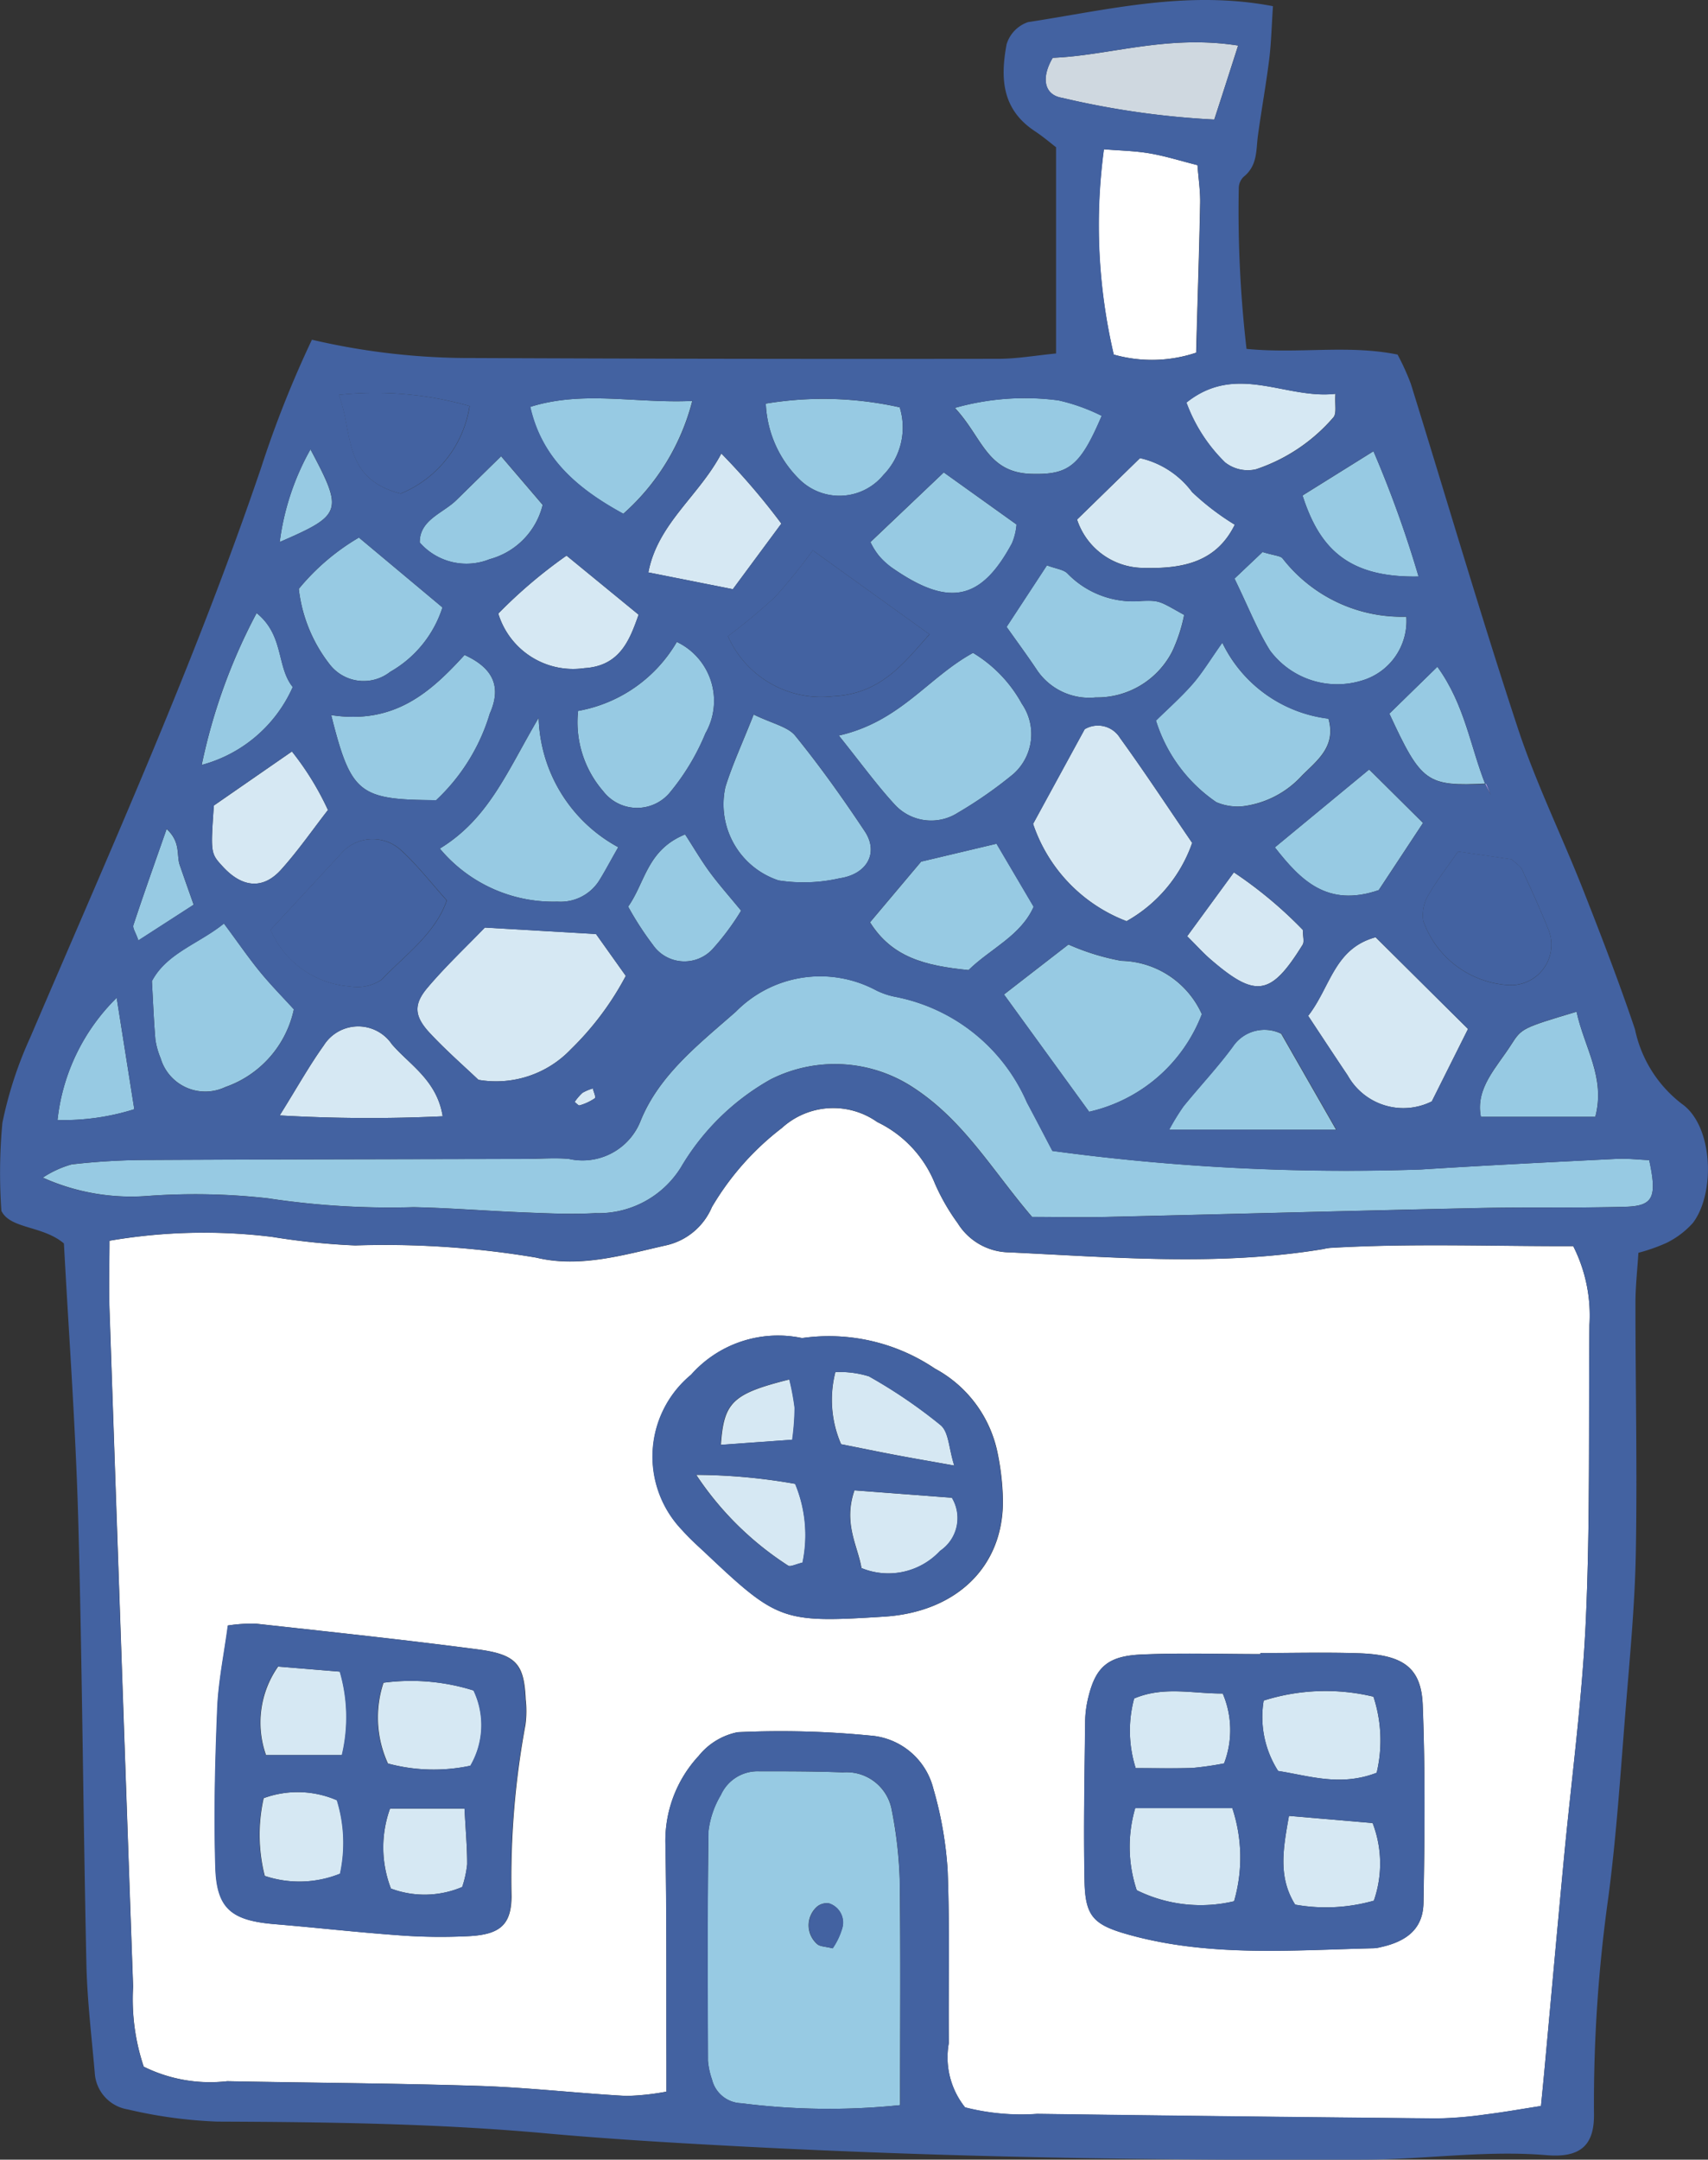 <svg xmlns="http://www.w3.org/2000/svg" width="64.367" height="81.374" viewBox="0 0 64.367 81.374">
  <rect x="0" y="0" width="64.367" height="81.374" fill="#333333" stroke="none"/>
  <g id="Group_8531" data-name="Group 8531" transform="translate(0 0)">
    <g id="Group_8531-2" data-name="Group 8531">
      <path id="Path_29631" data-name="Path 29631" d="M37.547,422.516a21.01,21.01,0,0,1,6.139-.145,26.319,26.319,0,0,0,3.126.321,34.233,34.233,0,0,1,6.823.46c1.648.4,3.313-.109,4.933-.473a2.456,2.456,0,0,0,1.685-1.432,10.375,10.375,0,0,1,2.637-2.98,2.872,2.872,0,0,1,3.594-.224,4.39,4.39,0,0,1,2.175,2.322,7.848,7.848,0,0,0,.855,1.487,2.314,2.314,0,0,0,1.926,1.1c3.951.186,7.9.531,11.843-.121a2.384,2.384,0,0,1,.259-.045c3.069-.181,6.133-.059,9.17-.067a5.785,5.785,0,0,1,.611,2.971c-.037,3.7.031,7.4-.135,11.1-.137,3.046-.553,6.081-.838,9.121-.249,2.639-.486,5.28-.729,7.92-.036.39-.075.779-.125,1.287-.746.115-1.415.236-2.09.319a14.46,14.46,0,0,1-1.835.15q-7.531-.067-15.06-.172a8.554,8.554,0,0,1-2.717-.245,3.015,3.015,0,0,1-.613-2.425c-.021-2.171.04-4.344-.045-6.513a14.131,14.131,0,0,0-.538-3.074,2.651,2.651,0,0,0-2.39-2,34.486,34.486,0,0,0-4.987-.126,2.521,2.521,0,0,0-1.467.893,4.7,4.7,0,0,0-1.251,3.344c.049,2.734.029,5.469.038,8.2,0,.313,0,.626,0,1.105a9.418,9.418,0,0,1-1.512.162c-1.846-.1-3.686-.317-5.532-.377-3.168-.1-6.34-.116-9.51-.178a5.635,5.635,0,0,1-3.146-.548,8,8,0,0,1-.4-3.012q-.452-12.776-.89-25.553c-.029-.863,0-1.729,0-2.555M80.923,438.05v.038c-1.495,0-2.993-.05-4.483.016-1.258.055-1.712.469-1.989,1.567a4.067,4.067,0,0,0-.131.953c-.021,2.006-.064,4.015-.023,6.02.028,1.35.346,1.657,1.745,2.038,3.013.821,6.1.56,9.168.489a1.379,1.379,0,0,0,.26-.044c1.008-.225,1.58-.718,1.6-1.659.044-2.488.068-4.978-.029-7.464-.056-1.416-.743-1.893-2.421-1.948-1.23-.04-2.463-.008-3.694-.008m-38.907-1.04c-.147,1.1-.362,2.112-.4,3.132-.082,2-.132,4-.07,6,.049,1.547.616,1.988,2.226,2.123,1.567.131,3.13.309,4.7.421a20.953,20.953,0,0,0,2.628.031c1.164-.063,1.592-.427,1.6-1.5a31.606,31.606,0,0,1,.523-6.454,3.886,3.886,0,0,0,.011-.959c-.06-1.338-.346-1.7-1.822-1.894-2.778-.364-5.567-.66-8.354-.967a6,6,0,0,0-1.032.068M63.65,426.181a4.375,4.375,0,0,0-4.179,1.382,4,4,0,0,0-.329,5.863c.273.313.591.593.9.881,2.691,2.541,2.888,2.61,6.691,2.372,2.742-.171,4.515-1.89,4.487-4.394a9.534,9.534,0,0,0-.228-1.905,4.662,4.662,0,0,0-2.335-3.05,7.14,7.14,0,0,0-5-1.149" transform="translate(-33.424 -375.765)" fill="#fff" fill-rule="evenodd"/>
      <path id="Path_29632" data-name="Path 29632" d="M14.693,375.346a3.863,3.863,0,0,1,1.087-.5,25.41,25.41,0,0,1,2.893-.169c4.754-.026,9.509-.029,14.263-.041.528,0,1.061-.045,1.584,0a2.349,2.349,0,0,0,2.706-1.435c.7-1.73,2.2-2.889,3.587-4.109a4.463,4.463,0,0,1,5.285-.809,2.835,2.835,0,0,0,.737.249,6.819,6.819,0,0,1,4.949,3.977c.341.637.673,1.279.961,1.827a82.652,82.652,0,0,0,13.878.7c2.455-.155,4.911-.277,7.368-.4.423-.022.851.03,1.245.047.3,1.409.152,1.728-.9,1.758-1.848.053-3.7.008-5.546.048-4.66.1-9.319.227-13.978.334-.961.022-1.922,0-2.834,0-1.5-1.755-2.559-3.62-4.464-4.867a5.374,5.374,0,0,0-5.388-.315,9.077,9.077,0,0,0-3.381,3.315,3.66,3.66,0,0,1-3.223,1.725c-.875.051-1.759.009-2.637-.025-1.4-.055-2.807-.169-4.211-.2a30.672,30.672,0,0,1-5.5-.335,24.629,24.629,0,0,0-4.475-.092,8.112,8.112,0,0,1-4-.686" transform="translate(-13.083 -330.972)" fill="#97cae3" fill-rule="evenodd"/>
      <path id="Path_29633" data-name="Path 29633" d="M250.657,679.9a25.95,25.95,0,0,1-5.985-.071,1.172,1.172,0,0,1-1.107-.892,2.917,2.917,0,0,1-.153-.706c-.008-2.888-.023-5.776.021-8.663a3.445,3.445,0,0,1,.466-1.354,1.515,1.515,0,0,1,1.438-.892c1.054,0,2.108,0,3.161.04a1.731,1.731,0,0,1,1.842,1.422,16.07,16.07,0,0,1,.3,2.62c.037,2.8.013,5.6.013,8.5m-2.541-5.913a2.651,2.651,0,0,0,.358-.753.758.758,0,0,0-.487-.937.569.569,0,0,0-.45.113.938.938,0,0,0,0,1.422c.1.09.3.086.574.156" transform="translate(-216.734 -600.582)" fill="#97cae3" fill-rule="evenodd"/>
      <path id="Path_29634" data-name="Path 29634" d="M146.133,349.44l4.186.243,1.123,1.578a11.106,11.106,0,0,1-2.069,2.764,3.891,3.891,0,0,1-3.485,1.152c-.523-.5-1.212-1.1-1.827-1.758-.591-.631-.632-1.076-.088-1.718.686-.81,1.472-1.549,2.159-2.263" transform="translate(-127.859 -314.491)" fill="#d6e8f3" fill-rule="evenodd"/>
      <path id="Path_29635" data-name="Path 29635" d="M381.785,63.892a5.263,5.263,0,0,1-3.112.073,21.374,21.374,0,0,1-.371-7.735c.571.048,1.153.058,1.717.153.592.1,1.167.283,1.81.445.04.522.114.993.1,1.462-.034,1.826-.1,3.651-.149,5.6" transform="translate(-336.703 -50.606)" fill="#fff" fill-rule="evenodd"/>
      <path id="Path_29636" data-name="Path 29636" d="M352.786,358.463a5.956,5.956,0,0,1-4.247,3.676l-3.209-4.42c.761-.591,1.587-1.231,2.43-1.883a8.765,8.765,0,0,0,1.988.615,3.408,3.408,0,0,1,3.038,2.011" transform="translate(-307.494 -320.248)" fill="#97cae3" fill-rule="evenodd"/>
      <path id="Path_29637" data-name="Path 29637" d="M288.5,249.064c2.324-.528,3.352-2.18,5.059-3.116a5.082,5.082,0,0,1,1.841,1.919,2.012,2.012,0,0,1-.319,2.644,16.12,16.12,0,0,1-2.095,1.462,1.864,1.864,0,0,1-2.38-.312c-.674-.732-1.253-1.535-2.107-2.6" transform="translate(-256.89 -221.349)" fill="#97cae3" fill-rule="evenodd"/>
      <path id="Path_29638" data-name="Path 29638" d="M355.332,277.022l1.945-3.567a.976.976,0,0,1,1.332.331c.913,1.259,1.764,2.556,2.719,3.953a5.434,5.434,0,0,1-2.473,2.949,5.955,5.955,0,0,1-3.523-3.666" transform="translate(-316.4 -245.98)" fill="#d6e8f3" fill-rule="evenodd"/>
      <path id="Path_29639" data-name="Path 29639" d="M253.555,207.316l4.4,3.165c-.909,1-1.783,2.249-3.644,2.334a3.845,3.845,0,0,1-3.953-2.265,22.951,22.951,0,0,0,1.777-1.477,22.024,22.024,0,0,0,1.422-1.758" transform="translate(-222.926 -186.581)" fill="#4362a1" fill-rule="evenodd"/>
      <path id="Path_29640" data-name="Path 29640" d="M449.943,356.042c.849-1.093.978-2.536,2.542-2.962,1.176,1.167,2.289,2.273,3.483,3.456l-1.365,2.729a2.4,2.4,0,0,1-3.168-.975c-.5-.743-.99-1.491-1.492-2.249" transform="translate(-400.645 -317.766)" fill="#d6e8f3" fill-rule="evenodd"/>
      <path id="Path_29641" data-name="Path 29641" d="M93.052,319.533c.94-1.015,1.779-1.92,2.617-2.826a1.578,1.578,0,0,1,2.286-.18c.617.559,1.123,1.219,1.735,1.9-.431,1.254-1.568,2.054-2.462,2.993a1.658,1.658,0,0,1-1.2.247,3.536,3.536,0,0,1-2.979-2.132" transform="translate(-82.857 -284.501)" fill="#4362a1" fill-rule="evenodd"/>
      <path id="Path_29642" data-name="Path 29642" d="M249.82,269.185c.694.339,1.292.458,1.567.8.939,1.156,1.8,2.368,2.619,3.6.535.805.093,1.618-.948,1.771a6.108,6.108,0,0,1-2.3.08,3.021,3.021,0,0,1-2.006-3.51c.258-.837.635-1.644,1.067-2.739" transform="translate(-221.417 -242.262)" fill="#97cae3" fill-rule="evenodd"/>
      <path id="Path_29643" data-name="Path 29643" d="M54.965,347.911c.5.668.9,1.26,1.357,1.819.41.5.872.969,1.278,1.415a3.981,3.981,0,0,1-2.586,2.929,1.756,1.756,0,0,1-2.437-1.092,2.943,2.943,0,0,1-.195-.693c-.061-.716-.088-1.434-.132-2.207.557-1.06,1.784-1.414,2.714-2.171" transform="translate(-46.526 -313.115)" fill="#97cae3" fill-rule="evenodd"/>
      <path id="Path_29644" data-name="Path 29644" d="M397.616,245.045c.446-.44.947-.881,1.377-1.374.363-.415.644-.888,1.12-1.559a5.12,5.12,0,0,0,4,2.863c.3,1.05-.426,1.574-1,2.147a3.613,3.613,0,0,1-2.225,1.154,2.034,2.034,0,0,1-1-.154,5.808,5.808,0,0,1-2.276-3.077" transform="translate(-354.051 -217.898)" fill="#97cae3" fill-rule="evenodd"/>
      <path id="Path_29645" data-name="Path 29645" d="M352.918,214.843a5.98,5.98,0,0,1-.447,1.37,3.18,3.18,0,0,1-2.888,1.739,2.375,2.375,0,0,1-2.2-1.014c-.355-.535-.739-1.054-1.157-1.645l1.52-2.318c.341.129.63.158.773.305a3.442,3.442,0,0,0,2.8,1.035c.7-.031.7.032,1.6.527" transform="translate(-308.293 -191.674)" fill="#97cae3" fill-rule="evenodd"/>
      <path id="Path_29646" data-name="Path 29646" d="M158.006,275.278c-.343.6-.529.962-.747,1.3a1.721,1.721,0,0,1-1.543.752,5.566,5.566,0,0,1-4.435-2c1.852-1.133,2.534-2.907,3.725-4.928a5.723,5.723,0,0,0,3,4.877" transform="translate(-134.706 -243.357)" fill="#97cae3" fill-rule="evenodd"/>
      <path id="Path_29647" data-name="Path 29647" d="M202.539,241.837a2.461,2.461,0,0,1,1.08,3.44,8.658,8.658,0,0,1-1.374,2.272,1.61,1.61,0,0,1-2.481-.088,3.969,3.969,0,0,1-.946-3.025,5.4,5.4,0,0,0,3.721-2.6" transform="translate(-177.032 -217.65)" fill="#97cae3" fill-rule="evenodd"/>
      <path id="Path_29648" data-name="Path 29648" d="M113.912,249.013c2.4.368,3.765-.885,5.026-2.265,1.1.5,1.393,1.215.952,2.206a7.358,7.358,0,0,1-2.023,3.265c-2.908-.016-3.207-.239-3.955-3.206" transform="translate(-101.431 -222.069)" fill="#97cae3" fill-rule="evenodd"/>
      <path id="Path_29649" data-name="Path 29649" d="M105.029,202.517l3.149,2.633a4.3,4.3,0,0,1-1.969,2.425,1.618,1.618,0,0,1-2.287-.288,5.662,5.662,0,0,1-1.159-2.837,8.44,8.44,0,0,1,2.267-1.934" transform="translate(-91.503 -182.262)" fill="#97cae3" fill-rule="evenodd"/>
      <path id="Path_29650" data-name="Path 29650" d="M302.969,322.631c-1.672-.164-2.892-.492-3.715-1.8.618-.735,1.281-1.521,1.926-2.287l2.841-.675,1.4,2.376c-.488,1.1-1.638,1.582-2.451,2.383" transform="translate(-266.466 -286.08)" fill="#97cae3" fill-rule="evenodd"/>
      <path id="Path_29651" data-name="Path 29651" d="M424.626,208.962l1.056-1c.45.137.667.141.752.238A5.69,5.69,0,0,0,431.1,210.4a2.34,2.34,0,0,1-1.708,2.416,3.155,3.155,0,0,1-3.429-1.141c-.472-.753-.791-1.585-1.338-2.709" transform="translate(-378.102 -187.163)" fill="#97cae3" fill-rule="evenodd"/>
      <path id="Path_29652" data-name="Path 29652" d="M490.722,320.781l2.018.292c.166.158.329.251.391.384.338.728.672,1.461.971,2.2a1.526,1.526,0,0,1-1.507,2.154,3.64,3.64,0,0,1-3.184-2.417,1.493,1.493,0,0,1,.157-.91c.311-.554.713-1.065,1.155-1.706" transform="translate(-435.775 -288.698)" fill="#4362a1" fill-rule="evenodd"/>
      <path id="Path_29653" data-name="Path 29653" d="M182.432,150.379c2-.626,3.951-.124,6.1-.222a8.5,8.5,0,0,1-2.6,4.252c-1.754-.958-3.073-2.1-3.508-4.029" transform="translate(-162.444 -135.05)" fill="#97cae3" fill-rule="evenodd"/>
      <path id="Path_29654" data-name="Path 29654" d="M372.828,172.573a3.383,3.383,0,0,1,1.964,1.281,9.616,9.616,0,0,0,1.607,1.228c-.677,1.376-1.9,1.667-3.4,1.628a2.652,2.652,0,0,1-2.545-1.821l2.374-2.316" transform="translate(-329.865 -155.313)" fill="#d6e8f3" fill-rule="evenodd"/>
      <path id="Path_29655" data-name="Path 29655" d="M299.4,180.595l2.762-2.625,2.744,1.964a2.293,2.293,0,0,1-.172.706c-1.16,2.156-2.363,2.409-4.471.957a2.374,2.374,0,0,1-.862-1" transform="translate(-266.596 -160.17)" fill="#97cae3" fill-rule="evenodd"/>
      <path id="Path_29656" data-name="Path 29656" d="M366.952,16.064c-.338,1.052-.6,1.878-.9,2.789a31.881,31.881,0,0,1-5.731-.817c-.68-.107-.807-.747-.358-1.51,2.129-.081,4.287-.882,6.984-.462" transform="translate(-320.293 -14.348)" fill="#cfd8e0" fill-rule="evenodd"/>
      <path id="Path_29657" data-name="Path 29657" d="M408.417,391.894h-6.3a8.716,8.716,0,0,1,.538-.877c.615-.757,1.293-1.475,1.866-2.257a1.437,1.437,0,0,1,1.823-.484c.622,1.089,1.254,2.192,2.07,3.618" transform="translate(-358.062 -349.326)" fill="#97cae3" fill-rule="evenodd"/>
      <path id="Path_29658" data-name="Path 29658" d="M442.041,289.882l2.031,2.015-1.67,2.531c-1.943.665-2.948-.38-3.914-1.611l3.554-2.935" transform="translate(-390.445 -260.889)" fill="#97cae3" fill-rule="evenodd"/>
      <path id="Path_29659" data-name="Path 29659" d="M226.195,175.962l-3.183-.632c.346-1.836,1.9-2.87,2.75-4.481a26.008,26.008,0,0,1,2.262,2.641l-1.829,2.472" transform="translate(-198.578 -153.761)" fill="#d6e8f3" fill-rule="evenodd"/>
      <path id="Path_29660" data-name="Path 29660" d="M102.347,390.065a58.439,58.439,0,0,1-6.143-.032c.659-1.057,1.114-1.874,1.659-2.636a1.533,1.533,0,0,1,2.566-.049c.665.777,1.7,1.355,1.917,2.717" transform="translate(-85.663 -348.005)" fill="#d6e8f3" fill-rule="evenodd"/>
      <path id="Path_29661" data-name="Path 29661" d="M173.955,209.314l2.717,2.226c-.327.914-.681,1.933-2.045,2.014a2.947,2.947,0,0,1-3.244-2.056,18.4,18.4,0,0,1,2.573-2.185" transform="translate(-152.605 -188.379)" fill="#d6e8f3" fill-rule="evenodd"/>
      <path id="Path_29662" data-name="Path 29662" d="M268.452,150.627a2.561,2.561,0,0,1-.613,2.549,2.145,2.145,0,0,1-3.181.151,4.245,4.245,0,0,1-1.252-2.839,13.2,13.2,0,0,1,5.046.14" transform="translate(-234.546 -135.28)" fill="#97cae3" fill-rule="evenodd"/>
      <path id="Path_29663" data-name="Path 29663" d="M72.985,285.141c.918-.635,1.877-1.3,2.944-2.038a10.782,10.782,0,0,1,1.357,2.205c-.564.724-1.115,1.523-1.766,2.247-.679.755-1.46.684-2.19-.107-.469-.509-.469-.509-.345-2.306" transform="translate(-64.927 -254.788)" fill="#d6e8f3" fill-rule="evenodd"/>
      <path id="Path_29664" data-name="Path 29664" d="M512.681,381.132c.293,1.363,1.1,2.479.706,3.962h-4.311c-.216-1.076.595-1.86,1.141-2.717.4-.625.412-.626,2.465-1.244" transform="translate(-453.268 -343.013)" fill="#97cae3" fill-rule="evenodd"/>
      <path id="Path_29665" data-name="Path 29665" d="M118.829,151.579c-2.222-.577-1.782-2.312-2.334-3.722a12.968,12.968,0,0,1,4.93.422,4.266,4.266,0,0,1-2.6,3.3" transform="translate(-103.731 -132.98)" fill="#4362a1" fill-rule="evenodd"/>
      <path id="Path_29666" data-name="Path 29666" d="M413.678,144.915c-.027.437.051.728-.072.883a6.6,6.6,0,0,1-2.925,1.962,1.382,1.382,0,0,1-1.165-.263,6.085,6.085,0,0,1-1.454-2.252c1.894-1.513,3.736-.112,5.616-.331" transform="translate(-363.353 -130.078)" fill="#d6e8f3" fill-rule="evenodd"/>
      <path id="Path_29667" data-name="Path 29667" d="M216.053,317.06c.651-.922.711-2.137,2.147-2.722.335.518.606.984.926,1.42.334.455.714.882,1.184,1.454a9.56,9.56,0,0,1-1.085,1.457,1.442,1.442,0,0,1-2.235-.164,11.664,11.664,0,0,1-.937-1.446" transform="translate(-192.381 -282.899)" fill="#97cae3" fill-rule="evenodd"/>
      <path id="Path_29668" data-name="Path 29668" d="M452.386,174.715c-2.731.055-3.755-1.143-4.372-3.053l2.674-1.668a42.4,42.4,0,0,1,1.7,4.721" transform="translate(-398.928 -152.992)" fill="#97cae3" fill-rule="evenodd"/>
      <path id="Path_29669" data-name="Path 29669" d="M408.346,331.041l1.758-2.406a15.914,15.914,0,0,1,2.6,2.17c0,.257.062.442-.009.558-1.2,1.934-1.767,2.022-3.479.542-.252-.217-.472-.464-.874-.864" transform="translate(-363.606 -295.766)" fill="#d6e8f3" fill-rule="evenodd"/>
      <path id="Path_29670" data-name="Path 29670" d="M147.452,171.89c.586.685,1.057,1.235,1.567,1.832a2.812,2.812,0,0,1-2,2.047,2.337,2.337,0,0,1-2.634-.629c-.007-.859.875-1.1,1.384-1.6s1.04-1.02,1.68-1.648" transform="translate(-128.568 -154.698)" fill="#97cae3" fill-rule="evenodd"/>
      <path id="Path_29671" data-name="Path 29671" d="M69.4,236.678a21.5,21.5,0,0,1,2.069-5.723c1.044.842.744,2.025,1.362,2.788a5.236,5.236,0,0,1-3.431,2.935" transform="translate(-61.798 -207.856)" fill="#97cae3" fill-rule="evenodd"/>
      <path id="Path_29672" data-name="Path 29672" d="M328.432,150.4a9.663,9.663,0,0,1,3.911-.284,7.149,7.149,0,0,1,1.625.582c-.808,1.89-1.235,2.229-2.654,2.187-1.685-.05-1.844-1.384-2.881-2.486" transform="translate(-292.448 -135.031)" fill="#97cae3" fill-rule="evenodd"/>
      <path id="Path_29673" data-name="Path 29673" d="M22.008,375.891l.664,4.2a8.91,8.91,0,0,1-2.894.407,7.6,7.6,0,0,1,2.23-4.606" transform="translate(-17.611 -338.296)" fill="#97cae3" fill-rule="evenodd"/>
      <path id="Path_29674" data-name="Path 29674" d="M481.548,255.593c-2.258.109-2.454-.028-3.662-2.633l1.809-1.767c1.045,1.444,1.24,3.022,1.821,4.461Z" transform="translate(-425.527 -226.071)" fill="#97cae3" fill-rule="evenodd"/>
      <path id="Path_29675" data-name="Path 29675" d="M46.008,316.481c-.1-.3-.226-.46-.187-.578.376-1.138.78-2.268,1.252-3.62.545.507.365.983.492,1.355.154.45.315.9.527,1.5l-2.083,1.346" transform="translate(-40.794 -281.049)" fill="#97cae3" fill-rule="evenodd"/>
      <path id="Path_29676" data-name="Path 29676" d="M96.212,172.787a9.587,9.587,0,0,1,1.159-3.491c1.241,2.336,1.2,2.467-1.159,3.491" transform="translate(-85.671 -152.364)" fill="#97cae3" fill-rule="evenodd"/>
      <path id="Path_29677" data-name="Path 29677" d="M197.652,410.576a1.932,1.932,0,0,1,.294-.343,1.688,1.688,0,0,1,.391-.163c.029.127.127.328.074.369a1.955,1.955,0,0,1-.576.268c-.038.013-.121-.083-.184-.13" transform="translate(-175.996 -369.057)" fill="#d6e8f3" fill-rule="evenodd"/>
      <path id="Path_29678" data-name="Path 29678" d="M511.02,295.3l.192.364c-.057-.138-.112-.276-.165-.419l-.027.055" transform="translate(-455.03 -265.718)" fill="#ae9aef" fill-rule="evenodd"/>
      <path id="Path_29679" data-name="Path 29679" d="M392.444,681.163a5.909,5.909,0,0,1,.067,3.509,5.446,5.446,0,0,1-3.669-.416,5.177,5.177,0,0,1-.056-3.093Z" transform="translate(-346.004 -613.036)" fill="#d6e8f3" fill-rule="evenodd"/>
      <path id="Path_29680" data-name="Path 29680" d="M438.659,637.311a5.28,5.28,0,0,1,.121,2.867c-1.368.527-2.54.114-3.713-.068a3.768,3.768,0,0,1-.545-2.652,7.726,7.726,0,0,1,4.137-.147" transform="translate(-386.9 -573.382)" fill="#d6e8f3" fill-rule="evenodd"/>
      <path id="Path_29681" data-name="Path 29681" d="M444.84,687.291a6.586,6.586,0,0,1-2.968.15c-.647-1.036-.457-2.092-.233-3.344l3.153.27a4.258,4.258,0,0,1,.047,2.923" transform="translate(-393.064 -615.677)" fill="#d6e8f3" fill-rule="evenodd"/>
      <path id="Path_29682" data-name="Path 29682" d="M392.191,639.885a12.02,12.02,0,0,1-1.191.171c-.683.023-1.367.007-2.139.007a4.673,4.673,0,0,1-.058-2.624c1.123-.475,2.226-.178,3.339-.187a3.514,3.514,0,0,1,.05,2.633" transform="translate(-346.062 -573.442)" fill="#d6e8f3" fill-rule="evenodd"/>
      <path id="Path_29683" data-name="Path 29683" d="M130.207,633.194a7.854,7.854,0,0,1,3.4.292,3.026,3.026,0,0,1-.119,2.833,6.627,6.627,0,0,1-3.112-.083,4.161,4.161,0,0,1-.167-3.043" transform="translate(-115.755 -569.79)" fill="#d6e8f3" fill-rule="evenodd"/>
      <path id="Path_29684" data-name="Path 29684" d="M92.732,631.172H89.868a3.673,3.673,0,0,1,.456-3.335l2.33.192a6.132,6.132,0,0,1,.078,3.144" transform="translate(-79.842 -565.043)" fill="#d6e8f3" fill-rule="evenodd"/>
      <path id="Path_29685" data-name="Path 29685" d="M92.357,678.177a4.1,4.1,0,0,1-2.841.083,6.277,6.277,0,0,1-.041-2.928,3.721,3.721,0,0,1,2.764.079,5.438,5.438,0,0,1,.119,2.766" transform="translate(-79.537 -607.579)" fill="#d6e8f3" fill-rule="evenodd"/>
      <path id="Path_29686" data-name="Path 29686" d="M134.894,681.33c.045.865.1,1.483.1,2.1a3.984,3.984,0,0,1-.187.855,3.62,3.62,0,0,1-2.686.059,4.315,4.315,0,0,1-.033-3.015Z" transform="translate(-117.388 -613.186)" fill="#d6e8f3" fill-rule="evenodd"/>
      <path id="Path_29687" data-name="Path 29687" d="M286.383,519.618a4.194,4.194,0,0,1-.215-2.717,3.691,3.691,0,0,1,1.265.161,19.021,19.021,0,0,1,2.7,1.837c.313.265.3.849.516,1.524-.882-.158-1.533-.269-2.183-.392-.676-.128-1.349-.267-2.086-.413" transform="translate(-254.685 -465.203)" fill="#d6e8f3" fill-rule="evenodd"/>
      <path id="Path_29688" data-name="Path 29688" d="M292.611,561.461l3.675.279a1.487,1.487,0,0,1-.443,2,2.661,2.661,0,0,1-2.966.649c-.14-.837-.694-1.68-.266-2.924" transform="translate(-260.41 -505.306)" fill="#d6e8f3" fill-rule="evenodd"/>
      <path id="Path_29689" data-name="Path 29689" d="M239.492,555.472a21.884,21.884,0,0,1,3.73.34,5.037,5.037,0,0,1,.278,2.967c-.236.054-.46.17-.543.114a11.835,11.835,0,0,1-3.465-3.421" transform="translate(-213.252 -499.901)" fill="#d6e8f3" fill-rule="evenodd"/>
      <path id="Path_29690" data-name="Path 29690" d="M250.653,521.947l-2.691.192c.111-1.61.44-1.925,2.584-2.464a9.187,9.187,0,0,1,.2,1.072,9.4,9.4,0,0,1-.09,1.2" transform="translate(-220.794 -467.699)" fill="#d6e8f3" fill-rule="evenodd"/>
      <path id="Path_29691" data-name="Path 29691" d="M11.755,12.8a26.111,26.111,0,0,0,6.06.69q9.911.043,19.821.029c.675,0,1.35-.12,2.162-.2V5.548c-.153-.116-.464-.384-.808-.612-1.268-.842-1.28-2.046-1.057-3.263a1.269,1.269,0,0,1,.811-.84c3-.458,5.987-1.22,9.228-.6-.051.763-.065,1.389-.142,2.01-.12.957-.294,1.908-.424,2.864-.075.551-.008,1.128-.539,1.555a.6.6,0,0,0-.183.434,45,45,0,0,0,.292,6.05c1.972.193,3.828-.166,5.692.214a9.175,9.175,0,0,1,.5,1.1c1.344,4.326,2.614,8.673,4.033,12.978.682,2.07,1.66,4.057,2.464,6.1.684,1.736,1.355,3.48,1.95,5.244a4.762,4.762,0,0,0,1.761,2.806c1.195.832,1.271,3.38.42,4.492a3.268,3.268,0,0,1-.99.749,6.666,6.666,0,0,1-1.062.374c-.039.64-.111,1.271-.111,1.9,0,3.136.071,6.273.014,9.408-.037,2-.233,4.005-.393,6.005-.186,2.319-.337,4.645-.64,6.953a55.664,55.664,0,0,0-.544,8.166c.02,1.177-.489,1.676-1.779,1.569-2.289-.193-4.542.157-6.814.168-8.019.043-16.032-.091-24.038-.523-2.286-.123-4.572-.26-6.85-.466-4.127-.375-8.262-.427-12.4-.444a17.458,17.458,0,0,1-3.368-.458,1.486,1.486,0,0,1-1.251-1.395c-.118-1.361-.284-2.723-.314-4.087C3.133,68.367,3.1,62.738,2.944,57.11c-.1-3.448-.355-6.894-.535-10.258-.8-.679-2.022-.54-2.356-1.228A20.343,20.343,0,0,1,.09,42.308a14.91,14.91,0,0,1,1.048-3.214c3.041-7.107,6.22-14.167,8.7-21.464A40.346,40.346,0,0,1,11.755,12.8M56.013,29.536c.057.138.113.276.169.413l-.192-.364c-.581-1.439-.776-3.018-1.821-4.461L52.359,26.89c1.208,2.6,1.4,2.741,3.653,2.646M4.123,46.751c0,.827-.025,1.692,0,2.555q.436,12.777.89,25.553a8,8,0,0,0,.4,3.012,5.634,5.634,0,0,0,3.146.548c3.17.062,6.342.076,9.51.178,1.847.06,3.686.273,5.532.377a9.44,9.44,0,0,0,1.512-.162c0-.479,0-.792,0-1.105-.008-2.734.012-5.469-.038-8.2A4.7,4.7,0,0,1,26.33,66.16a2.52,2.52,0,0,1,1.466-.893,34.471,34.471,0,0,1,4.987.126,2.651,2.651,0,0,1,2.39,2,14.137,14.137,0,0,1,.539,3.074c.085,2.169.024,4.342.045,6.513A3.015,3.015,0,0,0,36.37,79.4a8.56,8.56,0,0,0,2.717.245q7.53.1,15.06.172a14.456,14.456,0,0,0,1.835-.15c.675-.083,1.344-.2,2.09-.319.05-.508.089-.9.125-1.287.243-2.64.48-5.281.729-7.92.285-3.04.7-6.074.838-9.121.167-3.694.1-7.4.135-11.1a5.785,5.785,0,0,0-.611-2.97c-3.037.008-6.1-.114-9.17.067a2.365,2.365,0,0,0-.259.045c-3.94.653-7.892.307-11.843.121a2.314,2.314,0,0,1-1.926-1.1,7.852,7.852,0,0,1-.855-1.487,4.39,4.39,0,0,0-2.175-2.322,2.872,2.872,0,0,0-3.594.224,10.377,10.377,0,0,0-2.637,2.98,2.455,2.455,0,0,1-1.685,1.432c-1.621.364-3.286.869-4.933.473a34.243,34.243,0,0,0-6.823-.46,26.321,26.321,0,0,1-3.126-.321,21.013,21.013,0,0,0-6.139.145M1.61,44.374a8.112,8.112,0,0,0,4,.686,24.634,24.634,0,0,1,4.476.092,30.671,30.671,0,0,0,5.5.335c1.4.031,2.807.145,4.211.2.878.034,1.762.076,2.637.025a3.66,3.66,0,0,0,3.223-1.725,9.076,9.076,0,0,1,3.381-3.315,5.374,5.374,0,0,1,5.388.315c1.905,1.247,2.967,3.112,4.464,4.867.912,0,1.873.019,2.834,0,4.659-.107,9.318-.234,13.979-.334,1.848-.04,3.7,0,5.546-.048,1.057-.03,1.205-.349.9-1.758-.394-.017-.821-.069-1.245-.047-2.457.121-4.913.243-7.368.4a82.652,82.652,0,0,1-13.878-.7c-.289-.548-.62-1.19-.961-1.827a6.819,6.819,0,0,0-4.949-3.977,2.833,2.833,0,0,1-.737-.249,4.463,4.463,0,0,0-5.285.809c-1.392,1.22-2.884,2.379-3.587,4.109a2.349,2.349,0,0,1-2.706,1.435c-.523-.049-1.056-.005-1.584,0-4.755.012-9.509.015-14.263.041A25.416,25.416,0,0,0,2.7,43.87a3.867,3.867,0,0,0-1.087.5M33.923,79.322c0-2.9.023-5.7-.013-8.5a16.054,16.054,0,0,0-.3-2.62,1.73,1.73,0,0,0-1.842-1.422c-1.053-.043-2.107-.041-3.161-.04a1.515,1.515,0,0,0-1.438.892,3.446,3.446,0,0,0-.466,1.354c-.044,2.887-.029,5.775-.021,8.663a2.913,2.913,0,0,0,.153.706,1.172,1.172,0,0,0,1.107.892,25.947,25.947,0,0,0,5.985.071M18.275,34.949c-.687.713-1.473,1.453-2.159,2.262-.544.642-.5,1.086.088,1.718.615.658,1.3,1.258,1.827,1.758a3.891,3.891,0,0,0,3.485-1.152,11.1,11.1,0,0,0,2.069-2.763l-1.123-1.578-4.186-.243M45.083,13.286c.054-1.952.115-3.777.149-5.6.009-.469-.065-.939-.1-1.462-.644-.162-1.219-.345-1.81-.445-.564-.1-1.146-.1-1.717-.153a21.371,21.371,0,0,0,.371,7.735,5.263,5.263,0,0,0,3.112-.073m.209,24.929A3.408,3.408,0,0,0,42.254,36.2a8.764,8.764,0,0,1-1.988-.615l-2.43,1.883,3.209,4.42a5.956,5.956,0,0,0,4.247-3.676m-13.683-10.5c.854,1.062,1.433,1.865,2.107,2.6a1.864,1.864,0,0,0,2.38.312,16.122,16.122,0,0,0,2.095-1.462,2.012,2.012,0,0,0,.319-2.644A5.081,5.081,0,0,0,36.669,24.6c-1.707.935-2.735,2.588-5.059,3.116m7.323,3.328a5.955,5.955,0,0,0,3.523,3.666,5.434,5.434,0,0,0,2.473-2.949c-.955-1.4-1.806-2.694-2.719-3.953a.976.976,0,0,0-1.332-.331l-1.945,3.567m-8.3-10.307a22.065,22.065,0,0,1-1.422,1.758,22.979,22.979,0,0,1-1.777,1.477,3.845,3.845,0,0,0,3.953,2.265c1.862-.085,2.735-1.339,3.644-2.334l-4.4-3.165M49.3,38.275c.5.759.994,1.506,1.492,2.249a2.4,2.4,0,0,0,3.168.975l1.365-2.729c-1.194-1.183-2.308-2.289-3.483-3.456-1.563.425-1.693,1.868-2.542,2.962M10.2,35.032a3.536,3.536,0,0,0,2.979,2.132,1.659,1.659,0,0,0,1.2-.247c.894-.939,2.031-1.739,2.462-2.993-.612-.679-1.118-1.338-1.735-1.9a1.578,1.578,0,0,0-2.286.18c-.838.906-1.677,1.811-2.617,2.826M28.4,26.922c-.431,1.095-.808,1.9-1.066,2.739a3.021,3.021,0,0,0,2.006,3.51,6.11,6.11,0,0,0,2.3-.08c1.041-.154,1.483-.966.948-1.771-.817-1.232-1.679-2.444-2.619-3.6-.275-.339-.873-.458-1.567-.8M8.439,34.8c-.929.757-2.156,1.111-2.714,2.171.043.773.071,1.491.132,2.207a2.943,2.943,0,0,0,.195.693,1.756,1.756,0,0,0,2.437,1.092,3.981,3.981,0,0,0,2.586-2.929c-.405-.446-.868-.913-1.277-1.415-.455-.559-.862-1.151-1.358-1.819m35.126-7.649a5.808,5.808,0,0,0,2.276,3.077,2.035,2.035,0,0,0,1,.154,3.613,3.613,0,0,0,2.225-1.153c.575-.573,1.305-1.1,1-2.147a5.121,5.121,0,0,1-4-2.863c-.476.671-.757,1.144-1.12,1.558-.43.493-.931.934-1.377,1.374m1.06-3.979c-.9-.5-.9-.558-1.6-.528a3.441,3.441,0,0,1-2.8-1.035c-.143-.147-.432-.177-.773-.305l-1.52,2.318c.418.591.8,1.111,1.157,1.645a2.375,2.375,0,0,0,2.2,1.014,3.181,3.181,0,0,0,2.888-1.739,5.98,5.98,0,0,0,.447-1.37M23.3,31.921a5.723,5.723,0,0,1-3-4.877c-1.191,2.021-1.873,3.8-3.725,4.928a5.565,5.565,0,0,0,4.435,2,1.722,1.722,0,0,0,1.543-.752c.218-.342.4-.7.747-1.3m2.206-7.734a5.4,5.4,0,0,1-3.721,2.6,3.969,3.969,0,0,0,.946,3.025,1.61,1.61,0,0,0,2.481.088,8.658,8.658,0,0,0,1.374-2.272,2.461,2.461,0,0,0-1.08-3.44M12.481,26.943c.748,2.967,1.047,3.19,3.955,3.206a7.359,7.359,0,0,0,2.023-3.265c.441-.991.152-1.7-.952-2.206-1.261,1.379-2.621,2.633-5.026,2.265m1.045-6.688a8.443,8.443,0,0,0-2.267,1.933,5.662,5.662,0,0,0,1.159,2.837,1.618,1.618,0,0,0,2.287.288,4.3,4.3,0,0,0,1.97-2.425l-3.149-2.633M36.5,36.551c.813-.8,1.963-1.285,2.451-2.384l-1.4-2.376-2.841.675c-.645.766-1.308,1.551-1.926,2.287.823,1.306,2.043,1.634,3.716,1.8M46.524,21.8c.547,1.124.866,1.956,1.338,2.709a3.156,3.156,0,0,0,3.429,1.141A2.34,2.34,0,0,0,53,23.232a5.69,5.69,0,0,1-4.667-2.194c-.085-.1-.3-.1-.752-.238l-1.056,1m8.423,10.284c-.442.641-.844,1.152-1.155,1.706a1.492,1.492,0,0,0-.156.91,3.64,3.64,0,0,0,3.184,2.417,1.526,1.526,0,0,0,1.507-2.154c-.3-.742-.632-1.475-.971-2.2-.062-.133-.226-.226-.391-.384l-2.018-.292M19.988,15.328c.435,1.929,1.753,3.071,3.508,4.029a8.5,8.5,0,0,0,2.6-4.252c-2.153.1-4.1-.4-6.1.222M42.963,17.26l-2.374,2.316A2.652,2.652,0,0,0,43.134,21.4c1.5.04,2.722-.251,3.4-1.628a9.621,9.621,0,0,1-1.607-1.228,3.383,3.383,0,0,0-1.964-1.281M32.8,20.424a3.366,3.366,0,0,0,.309.5,3.374,3.374,0,0,0,.554.5c2.108,1.452,3.312,1.2,4.472-.957a2.29,2.29,0,0,0,.172-.707L35.566,17.8,32.8,20.424M46.659,1.715c-2.7-.42-4.855.38-6.984.462-.449.763-.322,1.4.358,1.51a31.881,31.881,0,0,0,5.731.817c.292-.91.557-1.736.9-2.789m3.7,40.851c-.817-1.427-1.448-2.529-2.07-3.618a1.437,1.437,0,0,0-1.823.483c-.573.782-1.251,1.5-1.866,2.257a8.729,8.729,0,0,0-.538.877ZM51.6,28.992l-3.554,2.935c.966,1.231,1.971,2.276,3.914,1.611l1.67-2.531L51.6,28.992M27.617,22.2l1.829-2.472a26.008,26.008,0,0,0-2.262-2.642c-.854,1.612-2.4,2.645-2.75,4.481l3.183.632M16.684,42.06c-.22-1.362-1.253-1.94-1.917-2.717a1.534,1.534,0,0,0-2.567.049c-.546.762-1,1.579-1.659,2.636a58.444,58.444,0,0,0,6.143.032M21.35,20.934a18.386,18.386,0,0,0-2.572,2.185,2.947,2.947,0,0,0,3.244,2.056c1.365-.082,1.718-1.1,2.045-2.014L21.35,20.934m12.556-5.588a13.2,13.2,0,0,0-5.046-.14,4.244,4.244,0,0,0,1.252,2.839,2.145,2.145,0,0,0,3.181-.151,2.561,2.561,0,0,0,.613-2.549M8.059,30.353c-.123,1.8-.123,1.8.345,2.306.729.791,1.511.862,2.19.108.651-.724,1.2-1.523,1.766-2.247A10.782,10.782,0,0,0,11,28.314c-1.068.74-2.026,1.4-2.944,2.038m51.355,7.766c-2.053.618-2.066.619-2.465,1.244C56.4,40.22,55.593,41,55.809,42.08H60.12c.4-1.483-.413-2.6-.706-3.962M15.1,18.6a4.266,4.266,0,0,0,2.6-3.3,12.968,12.968,0,0,0-4.93-.422c.552,1.411.112,3.146,2.334,3.722m35.228-3.761c-1.88.219-3.723-1.182-5.616.331a6.086,6.086,0,0,0,1.454,2.252,1.382,1.382,0,0,0,1.165.263,6.6,6.6,0,0,0,2.925-1.962c.123-.156.044-.446.072-.883M23.672,34.16a11.68,11.68,0,0,0,.937,1.446,1.442,1.442,0,0,0,2.235.164,9.564,9.564,0,0,0,1.085-1.457c-.47-.572-.851-1-1.184-1.454-.32-.436-.591-.9-.926-1.42-1.436.585-1.5,1.8-2.147,2.722M53.459,21.723A42.4,42.4,0,0,0,51.76,17l-2.673,1.667c.617,1.911,1.641,3.108,4.372,3.053M44.74,35.275c.4.4.622.647.874.864,1.712,1.479,2.281,1.392,3.479-.542.071-.116.009-.3.009-.558a15.914,15.914,0,0,0-2.6-2.17L44.74,35.275M18.884,17.191c-.64.628-1.161,1.137-1.68,1.648s-1.391.743-1.384,1.6a2.337,2.337,0,0,0,2.634.629,2.812,2.812,0,0,0,2-2.047c-.51-.6-.981-1.147-1.567-1.832M7.6,28.822a5.235,5.235,0,0,0,3.431-2.935c-.618-.763-.318-1.945-1.362-2.788A21.5,21.5,0,0,0,7.6,28.822m28.38-13.451c1.037,1.1,1.2,2.435,2.881,2.486,1.419.042,1.846-.3,2.654-2.187a7.148,7.148,0,0,0-1.625-.582,9.664,9.664,0,0,0-3.911.284M4.4,37.595A7.605,7.605,0,0,0,2.167,42.2a8.909,8.909,0,0,0,2.894-.407l-.664-4.2m.817-2.163L7.3,34.086c-.212-.6-.373-1.049-.527-1.5-.127-.372.053-.848-.492-1.355-.473,1.353-.877,2.483-1.252,3.621-.039.119.087.283.187.578m5.327-15.009c2.361-1.024,2.4-1.155,1.159-3.491a9.587,9.587,0,0,0-1.159,3.491m11.114,21.1c.062.046.146.142.184.129a1.955,1.955,0,0,0,.576-.268c.052-.041-.045-.242-.074-.369a1.693,1.693,0,0,0-.391.163,1.917,1.917,0,0,0-.294.344" transform="translate(0 0)" fill="#4362a1" fill-rule="evenodd"/>
      <path id="Path_29692" data-name="Path 29692" d="M379.531,622.648c1.231,0,2.464-.032,3.694.008,1.678.054,2.365.532,2.421,1.948.1,2.486.074,4.976.029,7.464-.018.941-.589,1.434-1.6,1.659a1.374,1.374,0,0,1-.26.044c-3.07.072-6.155.332-9.168-.489-1.4-.381-1.717-.688-1.745-2.038-.041-2.005,0-4.014.023-6.02a4.062,4.062,0,0,1,.131-.953c.277-1.1.731-1.512,1.989-1.567,1.49-.066,2.988-.016,4.483-.016Zm-1.059,5.841h-3.657a5.176,5.176,0,0,0,.056,3.093,5.447,5.447,0,0,0,3.669.416,5.909,5.909,0,0,0-.067-3.509m5.32-4.2a7.727,7.727,0,0,0-4.137.147,3.767,3.767,0,0,0,.545,2.652c1.172.182,2.345.6,3.713.068a5.28,5.28,0,0,0-.121-2.867m.016,7.685a4.257,4.257,0,0,0-.047-2.923l-3.153-.27c-.224,1.252-.414,2.307.233,3.344a6.584,6.584,0,0,0,2.968-.15m-5.647-5.171a3.513,3.513,0,0,0-.05-2.633c-1.113.009-2.215-.288-3.339.187a4.673,4.673,0,0,0,.058,2.624c.772,0,1.456.016,2.139-.007a12,12,0,0,0,1.191-.171" transform="translate(-332.033 -560.362)" fill="#4362a1" fill-rule="evenodd"/>
      <path id="Path_29693" data-name="Path 29693" d="M74.348,611.668a6,6,0,0,1,1.032-.068c2.787.307,5.576.6,8.354.967,1.476.193,1.762.556,1.822,1.894a3.884,3.884,0,0,1-.011.959,31.608,31.608,0,0,0-.523,6.454c0,1.077-.431,1.441-1.6,1.5a20.93,20.93,0,0,1-2.628-.031c-1.568-.112-3.131-.291-4.7-.421-1.61-.135-2.176-.576-2.226-2.123-.062-2-.012-4,.07-6,.041-1.02.255-2.036.4-3.132m5.861,2.158a4.161,4.161,0,0,0,.167,3.043,6.632,6.632,0,0,0,3.112.083,3.026,3.026,0,0,0,.119-2.834,7.857,7.857,0,0,0-3.4-.292m-1.562,2.725a6.132,6.132,0,0,0-.078-3.144l-2.33-.191a3.673,3.673,0,0,0-.456,3.335Zm-.069,4.469a5.438,5.438,0,0,0-.119-2.766,3.722,3.722,0,0,0-2.763-.079,6.276,6.276,0,0,0,.041,2.928,4.1,4.1,0,0,0,2.841-.083m4.686-2.454H80.455a4.316,4.316,0,0,0,.033,3.015,3.62,3.62,0,0,0,2.686-.059,3.985,3.985,0,0,0,.187-.855c.006-.618-.053-1.236-.1-2.1" transform="translate(-65.757 -550.422)" fill="#4362a1" fill-rule="evenodd"/>
      <path id="Path_29694" data-name="Path 29694" d="M230.1,503.11a7.14,7.14,0,0,1,5,1.149,4.662,4.662,0,0,1,2.335,3.05,9.537,9.537,0,0,1,.228,1.905c.029,2.5-1.745,4.223-4.487,4.394-3.8.238-4,.169-6.691-2.372-.306-.288-.624-.569-.9-.881a4,4,0,0,1,.329-5.863,4.375,4.375,0,0,1,4.179-1.382m1.473,4c.737.146,1.41.286,2.086.413.65.122,1.3.234,2.183.392-.212-.676-.2-1.259-.516-1.524a19.025,19.025,0,0,0-2.7-1.837,3.7,3.7,0,0,0-1.265-.161,4.194,4.194,0,0,0,.215,2.717m.5,1.74c-.428,1.244.126,2.087.266,2.924a2.662,2.662,0,0,0,2.966-.649,1.487,1.487,0,0,0,.443-2l-3.675-.279m-5.962-.584a11.837,11.837,0,0,0,3.465,3.421c.083.056.307-.061.543-.114a5.036,5.036,0,0,0-.278-2.967,21.873,21.873,0,0,0-3.73-.34m3.619-1.323a9.4,9.4,0,0,0,.09-1.2,9.2,9.2,0,0,0-.2-1.072c-2.144.54-2.473.854-2.584,2.465l2.691-.192" transform="translate(-199.876 -452.694)" fill="#4362a1" fill-rule="evenodd"/>
      <path id="Path_29695" data-name="Path 29695" d="M279.086,718.661c-.276-.07-.478-.066-.574-.156a.938.938,0,0,1,0-1.422.568.568,0,0,1,.45-.113.758.758,0,0,1,.487.937,2.653,2.653,0,0,1-.358.753" transform="translate(-247.705 -645.251)" fill="#4362a1" fill-rule="evenodd"/>
    </g>
  </g>
</svg>
